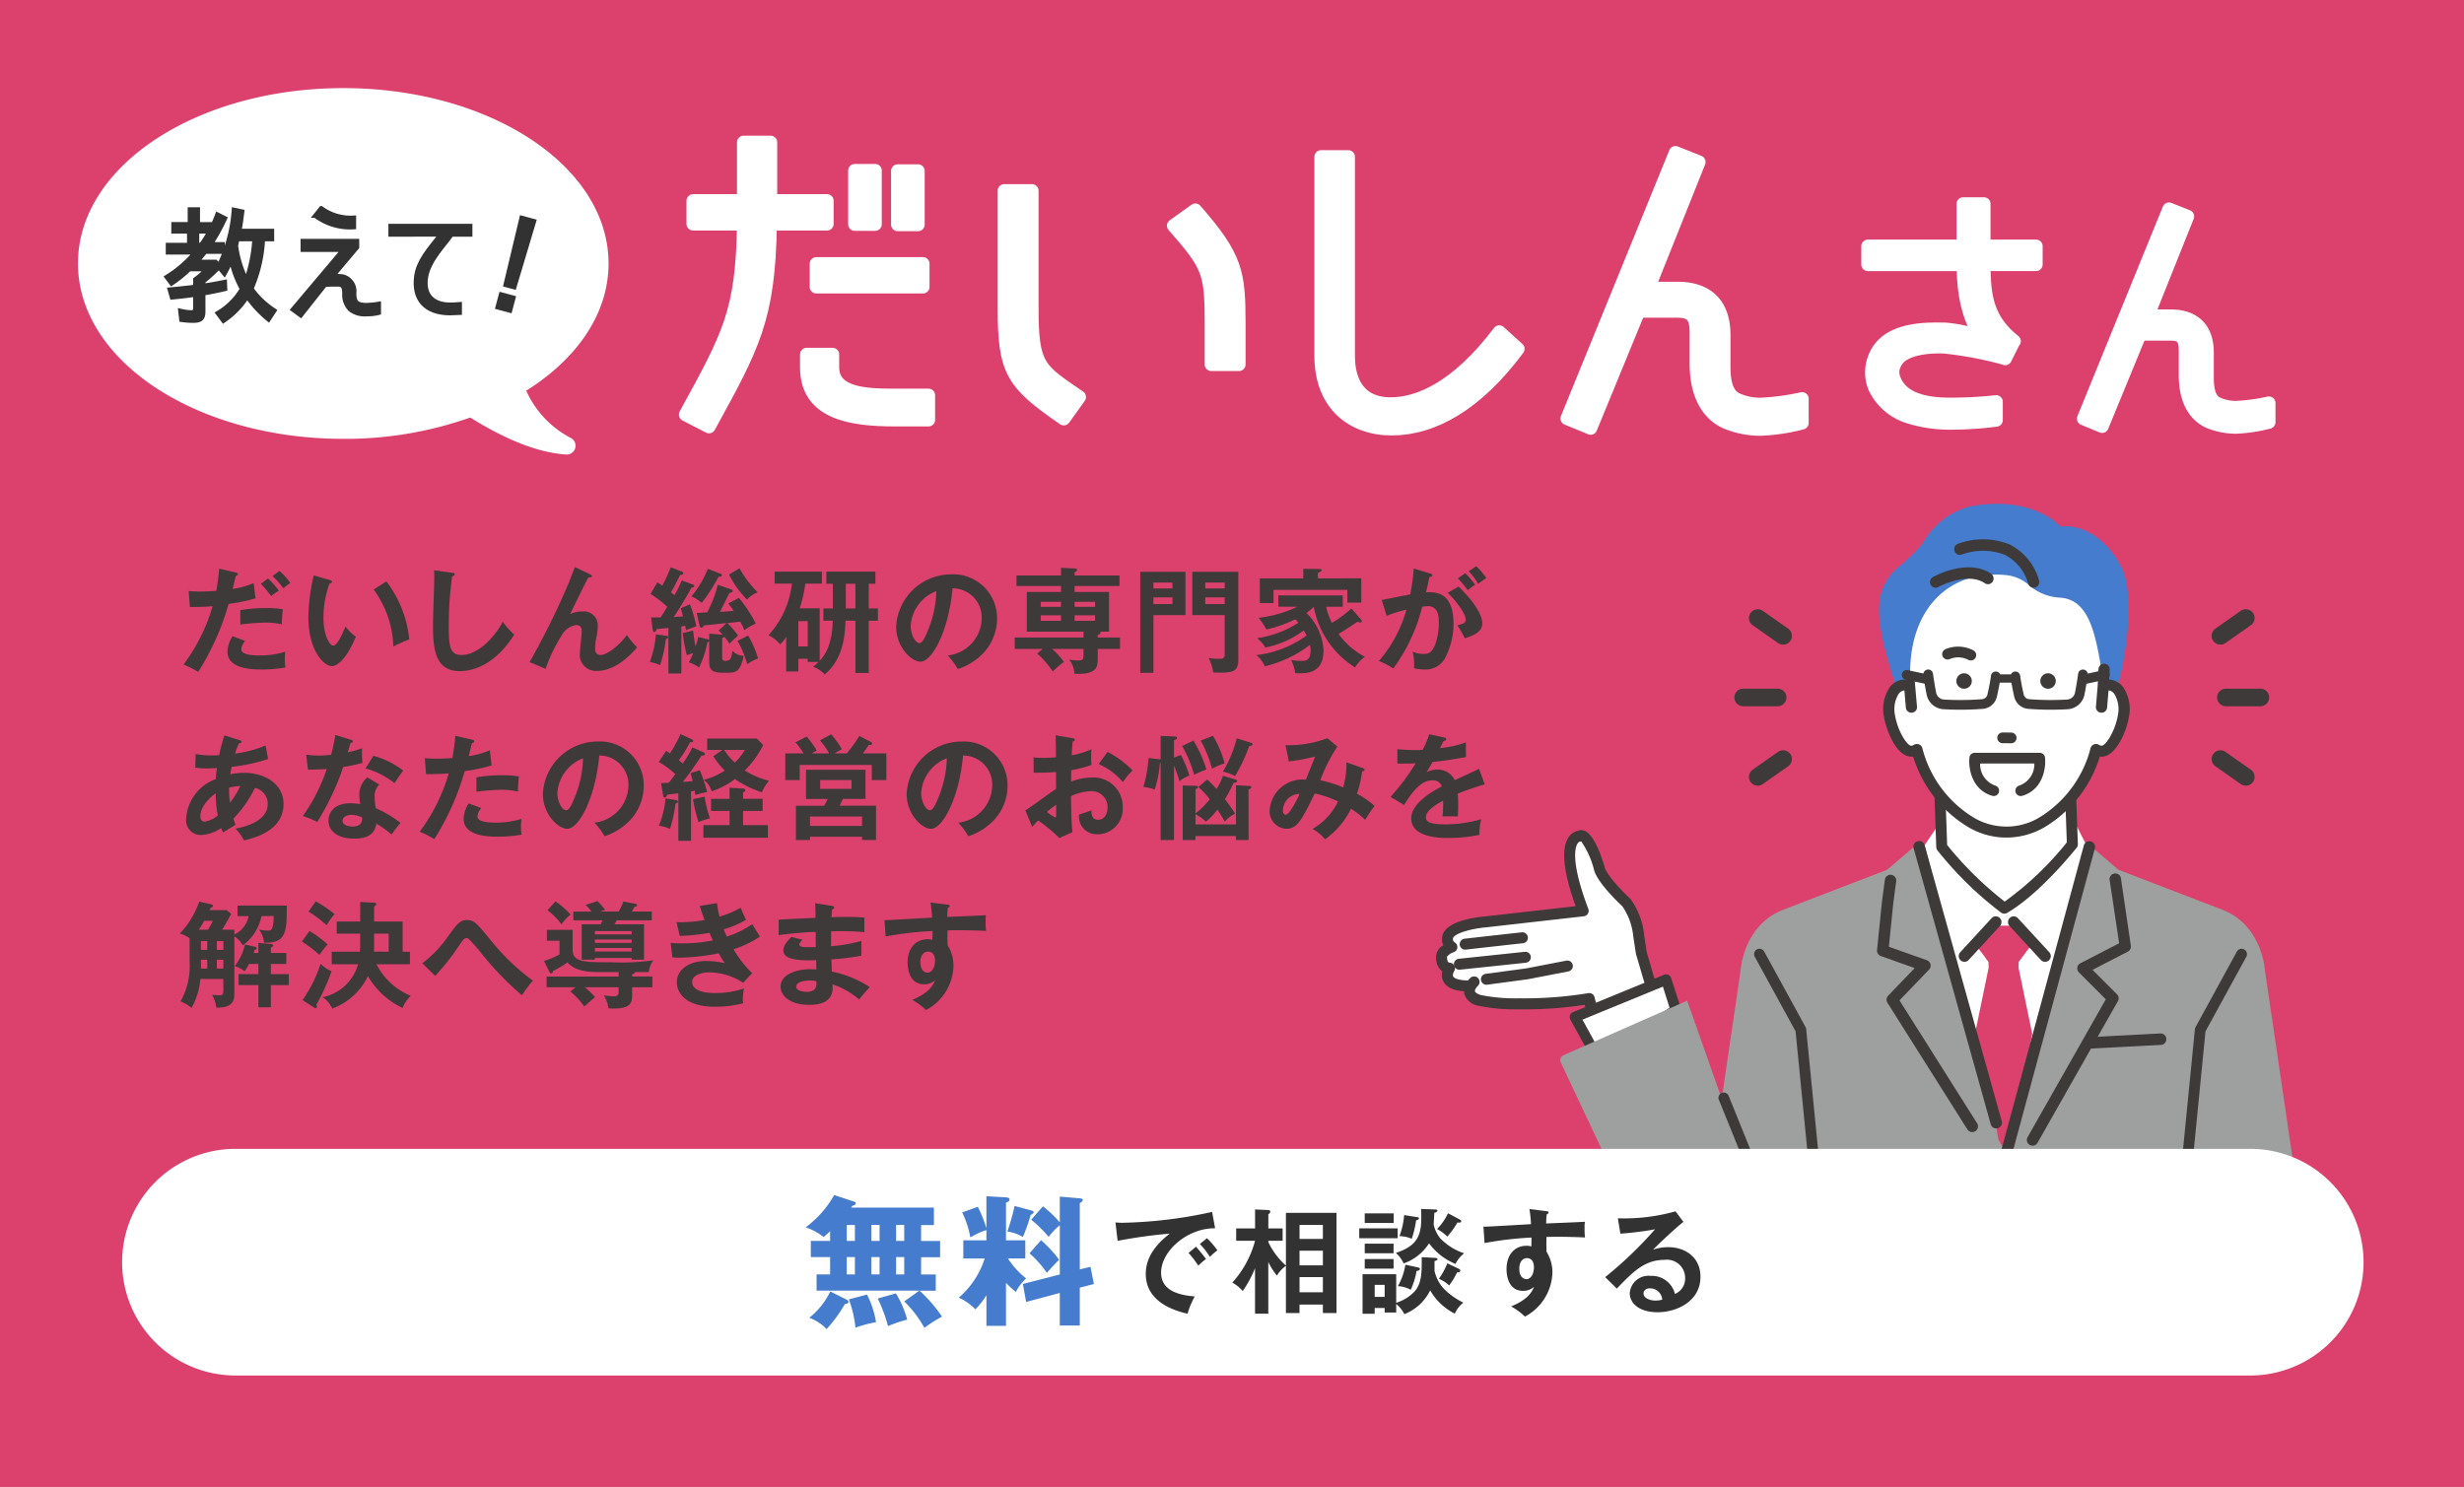 <?xml version="1.0" encoding="UTF-8"?>
<svg xmlns="http://www.w3.org/2000/svg" xmlns:xlink="http://www.w3.org/1999/xlink" width="280" height="169" viewBox="0 0 280 169">
  <rect x="0" y="0" width="280" height="169" fill="#808080" stroke="none"/>
  <defs>
    <clipPath id="clip-path">
      <rect id="長方形_528" data-name="長方形 528" width="280" height="169" fill="none"></rect>
    </clipPath>
  </defs>
  <g id="グループ_2002" data-name="グループ 2002" clip-path="url(#clip-path)">
    <g id="グループ_2001" data-name="グループ 2001">
      <g id="グループ_2000" data-name="グループ 2000" clip-path="url(#clip-path)">
        <g id="グループ_1999" data-name="グループ 1999" opacity="0.997" style="isolation: isolate">
          <g id="グループ_1998" data-name="グループ 1998">
            <g id="グループ_1997" data-name="グループ 1997" clip-path="url(#clip-path)">
              <rect id="長方形_525" data-name="長方形 525" width="280" height="169" fill="#dc416e"></rect>
            </g>
          </g>
        </g>
        <path id="パス_1746" data-name="パス 1746" d="M58.553,43.991c5.9-3.464,9.6-8.473,9.6-14.045,0-10.456-13.051-18.932-29.149-18.932S9.86,19.49,9.86,29.946,22.911,48.878,39.009,48.878a41.637,41.637,0,0,0,14.55-2.53c3.405,2.182,7.31,4.08,10.843,4.315a12.217,12.217,0,0,1-5.849-6.672" fill="#fff"></path>
        <path id="パス_1747" data-name="パス 1747" d="M58.553,43.991c5.9-3.464,9.6-8.473,9.6-14.045,0-10.456-13.051-18.932-29.149-18.932S9.86,19.49,9.86,29.946,22.911,48.878,39.009,48.878a41.637,41.637,0,0,0,14.55-2.53c3.405,2.182,7.31,4.08,10.843,4.315A12.217,12.217,0,0,1,58.553,43.991Z" fill="none" stroke="#fff" stroke-linecap="round" stroke-linejoin="round" stroke-width="2"></path>
        <path id="パス_1748" data-name="パス 1748" d="M28.569,32.8h-.014A9.686,9.686,0,0,0,31.174,35.3l-.658,1.008A12.949,12.949,0,0,1,28.093,33.7a9.575,9.575,0,0,1-2.7,2.76l-.645-.868a7.56,7.56,0,0,0,2.759-2.76,11.167,11.167,0,0,1-1.232-3.319,13.938,13.938,0,0,1-.771,1.6l-.63-.757c-.028.029-.056.042-.056.057a18.453,18.453,0,0,1-1.737,1.582h.014v.49c.826-.126,1.639-.265,2.451-.433l.028.784c-.826.2-1.653.364-2.493.5h.014v2.088c0,.854-.392,1.022-1.191,1.022a9.785,9.785,0,0,1-1.288-.1L20.5,35.339a5.728,5.728,0,0,0,1.26.168.391.391,0,0,0,.435-.449V33.475c-.659.113-1.289.182-1.947.252l-.7.071-.252-.883c.967-.084,1.961-.2,2.913-.308H22.2v-.854a7.99,7.99,0,0,0,1.3-1.163h-1.99a14.173,14.173,0,0,1-2.017,1.625l-.546-.729a13.471,13.471,0,0,0,3.25-2.8h-3.11v-.839H21.5V26.3H19.716v-.813h1.863V23.81h.9v1.681h1.442v.658a13.972,13.972,0,0,0,.785-1.764l.855.433a21.933,21.933,0,0,1-1.625,2.943h1.358V28.6H23.316c-.294.393-.658.813-.98,1.164h2.157l.392.448a17.216,17.216,0,0,0,1.695-6.36l.939.2-.057.433c-.069.575-.153,1.191-.279,1.765h3.725v.925H29.872a15.9,15.9,0,0,1-1.3,5.631M23.82,26.3H22.392v1.541h.462A12.019,12.019,0,0,0,23.82,26.3m3.054,1.316a2.238,2.238,0,0,1-.07.294A12.724,12.724,0,0,0,28,31.837a17.578,17.578,0,0,0,.924-4.665H26.986a2.331,2.331,0,0,0-.112.448" fill="#323232"></path>
        <path id="パス_1749" data-name="パス 1749" d="M28.569,32.8h-.014A9.686,9.686,0,0,0,31.174,35.3l-.658,1.008A12.949,12.949,0,0,1,28.093,33.7a9.575,9.575,0,0,1-2.7,2.76l-.645-.868a7.56,7.56,0,0,0,2.759-2.76,11.167,11.167,0,0,1-1.232-3.319,13.938,13.938,0,0,1-.771,1.6l-.63-.757c-.028.029-.056.042-.056.057a18.453,18.453,0,0,1-1.737,1.582h.014v.49c.826-.126,1.639-.265,2.451-.433l.028.784c-.826.2-1.653.364-2.493.5h.014v2.088c0,.854-.392,1.022-1.191,1.022a9.785,9.785,0,0,1-1.288-.1L20.5,35.339a5.728,5.728,0,0,0,1.26.168.391.391,0,0,0,.435-.449V33.475c-.659.113-1.289.182-1.947.252l-.7.071-.252-.883c.967-.084,1.961-.2,2.913-.308H22.2v-.854a7.99,7.99,0,0,0,1.3-1.163h-1.99a14.173,14.173,0,0,1-2.017,1.625l-.546-.729a13.471,13.471,0,0,0,3.25-2.8h-3.11v-.839H21.5V26.3H19.716v-.813h1.863V23.81h.9v1.681h1.442v.658a13.972,13.972,0,0,0,.785-1.764l.855.433a21.933,21.933,0,0,1-1.625,2.943h1.358V28.6H23.316c-.294.393-.658.813-.98,1.164h2.157l.392.448a17.216,17.216,0,0,0,1.695-6.36l.939.2-.057.433c-.069.575-.153,1.191-.279,1.765h3.725v.925H29.872A15.9,15.9,0,0,1,28.569,32.8ZM23.82,26.3H22.392v1.541h.462A12.019,12.019,0,0,0,23.82,26.3Zm3.054,1.316a2.238,2.238,0,0,1-.07.294A12.724,12.724,0,0,0,28,31.837a17.578,17.578,0,0,0,.924-4.665H26.986A2.331,2.331,0,0,0,26.874,27.62Z" fill="none" stroke="#323232" stroke-miterlimit="10" stroke-width="0.5"></path>
        <path id="パス_1750" data-name="パス 1750" d="M38.956,31.431a1.722,1.722,0,0,1,1.288,1.9c0,.659.154,1.051.463,1.192a2.445,2.445,0,0,0,.952.153,9.112,9.112,0,0,0,1.387-.14v1.009a4.889,4.889,0,0,1-1.331.154,2.659,2.659,0,0,1-1.933-.546,2.4,2.4,0,0,1-.644-1.822c0-.784-.253-.924-.491-.994a15.176,15.176,0,0,0-1.723.028l-2.745,3.474-.9-.658,5.73-6.794h-4.6V27.4h6.164v.7L37.793,31.4a6.034,6.034,0,0,1,1.163.028m-3.124-6.92.672-.841a5.615,5.615,0,0,0,3.712,1.079v1.065a6.547,6.547,0,0,1-4.384-1.3" fill="#323232"></path>
        <path id="パス_1751" data-name="パス 1751" d="M38.956,31.431a1.722,1.722,0,0,1,1.288,1.9c0,.659.154,1.051.463,1.192a2.445,2.445,0,0,0,.952.153,9.112,9.112,0,0,0,1.387-.14v1.009a4.889,4.889,0,0,1-1.331.154,2.659,2.659,0,0,1-1.933-.546,2.4,2.4,0,0,1-.644-1.822c0-.784-.253-.924-.491-.994a15.176,15.176,0,0,0-1.723.028l-2.745,3.474-.9-.658,5.73-6.794h-4.6V27.4h6.164v.7L37.793,31.4A6.034,6.034,0,0,1,38.956,31.431Zm-3.124-6.92.672-.841a5.615,5.615,0,0,0,3.712,1.079v1.065A6.547,6.547,0,0,1,35.832,24.511Z" fill="none" stroke="#323232" stroke-miterlimit="10" stroke-width="0.5"></path>
        <path id="パス_1752" data-name="パス 1752" d="M48.391,31.557c-.294,2.017.826,3.081,2.788,3.081.153,0,.574-.014,1.064-.056v.967c-.5.028-.869.042-1.093.042-2.787,0-4.2-1.569-3.838-4.2.239-1.682,1.331-2.914,2.788-4.749l-5.715.014v-.966h9.048v.966H51.305c-.7,1.065-2.62,2.914-2.914,4.9" fill="#323232"></path>
        <path id="パス_1753" data-name="パス 1753" d="M48.391,31.557c-.294,2.017.826,3.081,2.788,3.081.153,0,.574-.014,1.064-.056v.967c-.5.028-.869.042-1.093.042-2.787,0-4.2-1.569-3.838-4.2.239-1.682,1.331-2.914,2.788-4.749l-5.715.014v-.966h9.048v.966H51.305C50.6,27.719,48.685,29.568,48.391,31.557Z" fill="none" stroke="#323232" stroke-miterlimit="10" stroke-width="0.5"></path>
        <path id="パス_1754" data-name="パス 1754" d="M56.939,33.464l1.406.378L57.954,35.3l-1.406-.378Zm2.337-8.7,1.406.378-2.243,7.5-.98-.263Z" fill="#323232"></path>
        <path id="パス_1755" data-name="パス 1755" d="M56.939,33.464l1.406.378L57.954,35.3l-1.406-.378Zm2.337-8.7,1.406.378-2.243,7.5-.98-.263Z" fill="none" stroke="#323232" stroke-miterlimit="10" stroke-width="0.5"></path>
        <path id="パス_1756" data-name="パス 1756" d="M80.569,48.5l-2.675-1.377c5-9.126,6.451-11.682,6.609-21.675H78.759V22.817H84.5V16.169h3.068v6.648h6.412v2.635H87.532C87.374,36.27,85.565,39.378,80.569,48.5m11.093-6.766V40.282h2.95v1.456c0,2.99,3.58,3.186,7,3.186h3.9v2.793h-3.816c-5.271,0-10.031-.865-10.031-5.979m13.217-9.127H92.763V29.975h12.116Zm-5.428-7.12H97.13v-6.1h2.321Zm4.877.04h-2.321v-6.1h2.321Z" fill="#fff"></path>
        <path id="パス_1757" data-name="パス 1757" d="M80.569,48.5l-2.675-1.377c5-9.126,6.451-11.682,6.609-21.675H78.759V22.817H84.5V16.169h3.068v6.648h6.412v2.635H87.532C87.374,36.27,85.565,39.378,80.569,48.5Zm11.093-6.766V40.282h2.95v1.456c0,2.99,3.58,3.186,7,3.186h3.9v2.793h-3.816C96.422,47.717,91.662,46.852,91.662,41.738Zm13.217-9.127H92.763V29.975h12.116Zm-5.428-7.12H97.13v-6.1h2.321Zm4.877.04h-2.321v-6.1h2.321Z" fill="none" stroke="#fff" stroke-linecap="round" stroke-linejoin="round" stroke-width="1.5"></path>
        <path id="パス_1758" data-name="パス 1758" d="M114.121,35.011V21.676h3.147V35.011c0,6.688.787,6.963,5.389,10.111l-1.77,2.477c-5.9-4.052-6.766-5.428-6.766-12.588m19.236-9.361,2.479-1.771c4.681,5.35,4.956,7.081,4.956,12.982v4.562h-3.147V36.861c0-5.9-.236-6.609-4.288-11.211" fill="#fff"></path>
        <path id="パス_1759" data-name="パス 1759" d="M114.121,35.011V21.676h3.147V35.011c0,6.688.787,6.963,5.389,10.111l-1.77,2.477C114.986,43.547,114.121,42.171,114.121,35.011Zm19.236-9.361,2.479-1.771c4.681,5.35,4.956,7.081,4.956,12.982v4.562h-3.147V36.861C137.645,30.96,137.409,30.252,133.357,25.65Z" fill="none" stroke="#fff" stroke-linecap="round" stroke-linejoin="round" stroke-width="1.5"></path>
        <path id="パス_1760" data-name="パス 1760" d="M158.137,48.74c-4.406,0-8.024-2.715-8.024-8.3V17.821h3.107V40.439c0,3.226,1.456,5.468,4.8,5.468,3.108,0,7.474-1.73,12.352-8.182l2.124,1.928c-4.642,6.254-9.6,9.087-14.358,9.087" fill="#fff"></path>
        <path id="パス_1761" data-name="パス 1761" d="M158.137,48.74c-4.406,0-8.024-2.715-8.024-8.3V17.821h3.107V40.439c0,3.226,1.456,5.468,4.8,5.468,3.108,0,7.474-1.73,12.352-8.182l2.124,1.928C167.853,45.907,162.9,48.74,158.137,48.74Z" fill="none" stroke="#fff" stroke-linecap="round" stroke-linejoin="round" stroke-width="1.5"></path>
        <path id="パス_1762" data-name="パス 1762" d="M200.068,48.779a10.2,10.2,0,0,1-3.855-.747c-2.2-.944-3.462-3.266-3.462-6.728V37.8c0-1.769-.472-2.438-2.124-2.438h-4.406l-5.467,13.3-2.676-1.1,12.313-30.211,2.675,1.063-5.744,14.357h3.3c3.383,0,5.271,1.81,5.271,5.272V41.7c0,2.675.826,3.423,1.574,3.737a6.412,6.412,0,0,0,2.714.512,27.174,27.174,0,0,0,4.6-.63v2.754a22.485,22.485,0,0,1-4.72.708" fill="#fff"></path>
        <path id="パス_1763" data-name="パス 1763" d="M200.068,48.779a10.2,10.2,0,0,1-3.855-.747c-2.2-.944-3.462-3.266-3.462-6.728V37.8c0-1.769-.472-2.438-2.124-2.438h-4.406l-5.467,13.3-2.676-1.1,12.313-30.211,2.675,1.063-5.744,14.357h3.3c3.383,0,5.271,1.81,5.271,5.272V41.7c0,2.675.826,3.423,1.574,3.737a6.412,6.412,0,0,0,2.714.512,27.174,27.174,0,0,0,4.6-.63v2.754A22.485,22.485,0,0,1,200.068,48.779Z" fill="none" stroke="#fff" stroke-linecap="round" stroke-linejoin="round" stroke-width="1.5"></path>
        <path id="パス_1764" data-name="パス 1764" d="M228.887,38.775h-.031l-.993,1.985-.062-.03a41.971,41.971,0,0,0-6.887-1.3c-1.8-.061-4.746.156-5.552,1.831a2.118,2.118,0,0,0-.124,1.83c.713,1.892,2.76,2.823,6.173,2.854a48.642,48.642,0,0,0,5.429-.279v2.079a39.506,39.506,0,0,1-4.933.341,15.682,15.682,0,0,1-5.149-.745,6.365,6.365,0,0,1-3.723-3.289,4.523,4.523,0,0,1,.186-3.846c1.489-2.947,5.77-2.823,7.817-2.791a15.624,15.624,0,0,1,4.1.9c-1.831-2.761-2.017-5.925-2.048-8.252H212.26V27.98h10.826V23.171h2.358V27.98h5.924v2.078h-5.924c.03,3.444.279,6.2,3.443,8.717" fill="#fff"></path>
        <path id="パス_1765" data-name="パス 1765" d="M228.887,38.775h-.031l-.993,1.985-.062-.03a41.971,41.971,0,0,0-6.887-1.3c-1.8-.061-4.746.156-5.552,1.831a2.118,2.118,0,0,0-.124,1.83c.713,1.892,2.76,2.823,6.173,2.854a48.642,48.642,0,0,0,5.429-.279v2.079a39.506,39.506,0,0,1-4.933.341,15.682,15.682,0,0,1-5.149-.745,6.365,6.365,0,0,1-3.723-3.289,4.523,4.523,0,0,1,.186-3.846c1.489-2.947,5.77-2.823,7.817-2.791a15.624,15.624,0,0,1,4.1.9c-1.831-2.761-2.017-5.925-2.048-8.252H212.26V27.98h10.826V23.171h2.358V27.98h5.924v2.078h-5.924C225.474,33.5,225.723,36.262,228.887,38.775Z" fill="none" stroke="#fff" stroke-linecap="round" stroke-linejoin="round" stroke-width="1.5"></path>
        <path id="パス_1766" data-name="パス 1766" d="M254.106,48.546a8.048,8.048,0,0,1-3.04-.589c-1.737-.744-2.73-2.575-2.73-5.305v-2.76c0-1.4-.372-1.924-1.675-1.924h-3.474l-4.312,10.485-2.11-.868,9.71-23.824,2.11.837-4.53,11.323h2.606c2.668,0,4.157,1.427,4.157,4.156v2.886c0,2.109.651,2.7,1.241,2.946a5.053,5.053,0,0,0,2.14.4,21.47,21.47,0,0,0,3.63-.5v2.171a17.689,17.689,0,0,1-3.723.558" fill="#fff"></path>
        <path id="パス_1767" data-name="パス 1767" d="M254.106,48.546a8.048,8.048,0,0,1-3.04-.589c-1.737-.744-2.73-2.575-2.73-5.305v-2.76c0-1.4-.372-1.924-1.675-1.924h-3.474l-4.312,10.485-2.11-.868,9.71-23.824,2.11.837-4.53,11.323h2.606c2.668,0,4.157,1.427,4.157,4.156v2.886c0,2.109.651,2.7,1.241,2.946a5.053,5.053,0,0,0,2.14.4,21.47,21.47,0,0,0,3.63-.5v2.171A17.689,17.689,0,0,1,254.106,48.546Z" fill="none" stroke="#fff" stroke-linecap="round" stroke-linejoin="round" stroke-width="1.5"></path>
        <path id="パス_1768" data-name="パス 1768" d="M26.8,65.071c.155.039.234.091.234.182,0,.169-.183.182-.234.2-.065.233-.312,1.273-.365,1.481a9.144,9.144,0,0,0,2.393-.663L29.034,68a18.8,18.8,0,0,1-3.055.637,29.4,29.4,0,0,1-3.459,7.735,11.3,11.3,0,0,0-1.664-.844,20.424,20.424,0,0,0,3.3-6.631c-.793.078-1.353.078-2.575.1l-.143-1.82c.325.026.728.052,1.275.052.246,0,.975,0,1.859-.078a24.274,24.274,0,0,0,.337-2.522Zm1.066,7.774a1.54,1.54,0,0,0-.442.962c0,.689,1.586.689,2.184.689a9.457,9.457,0,0,0,2.821-.428,5.118,5.118,0,0,0-.065.884,4.9,4.9,0,0,0,.078.91,16.525,16.525,0,0,1-2.717.233c-1.222,0-3.875-.1-3.875-2.041a3.468,3.468,0,0,1,.573-1.741Zm-.559-3.5a17.171,17.171,0,0,1,2.912-.233,9.747,9.747,0,0,1,1.924.142,14.226,14.226,0,0,0-.117,1.716,7.732,7.732,0,0,0-1.911-.208,25.8,25.8,0,0,0-2.808.222Zm3.146-3.6a9.982,9.982,0,0,1,1.248,1.4,3.635,3.635,0,0,0-.871.611c-.377-.48-.793-1-1.183-1.4Zm1.313-.858a8.391,8.391,0,0,1,1.222,1.365c-.4.3-.455.325-.793.612a9.245,9.245,0,0,0-1.222-1.392Z" fill="#3e3a39"></path>
        <path id="パス_1769" data-name="パス 1769" d="M37.445,65.916c.208.065.273.091.273.208,0,.156-.182.182-.273.194a11.471,11.471,0,0,0-.689,3.914c0,1.833.65,3.146,1.118,3.146s1.079-1.443,1.391-2.171a5.132,5.132,0,0,0,1.17,1.157c-.962,2.367-2.028,3.341-2.73,3.341-.859,0-2.665-1.69-2.665-5.6a22.568,22.568,0,0,1,.611-4.706Zm6.461.169a12.863,12.863,0,0,1,2.6,6.591,15.256,15.256,0,0,0-1.807.806A11.581,11.581,0,0,0,42.463,67Z" fill="#3e3a39"></path>
        <path id="パス_1770" data-name="パス 1770" d="M51.368,65.1c.208.026.3.039.3.182s-.182.195-.286.221A39.79,39.79,0,0,0,51,71.337c0,2.237.208,3.108,1.417,3.108,2.21,0,4.173-2.64,4.706-3.784a8.783,8.783,0,0,0,1.313,1.457c-2.119,3.406-4.654,4.16-6.188,4.16-2.951,0-3.042-2.809-3.042-5.409,0-.819.143-4.433.143-5.174,0-.533-.013-.624-.026-.884Z" fill="#3e3a39"></path>
        <path id="パス_1771" data-name="パス 1771" d="M67.059,65.279c.091.039.195.092.195.208,0,.156-.169.144-.39.131-.442.818-1.7,3.367-2.067,4.185a2.737,2.737,0,0,1,1.365-.3,1.573,1.573,0,0,1,1.768,1.664,6.018,6.018,0,0,1-.117,1.079,6.1,6.1,0,0,0-.182,1.4c0,.312,0,.793.637.793.715,0,2.171-1.131,2.964-2.263a10.411,10.411,0,0,0,1.17,1.4c-.52.6-2.327,2.678-4.563,2.678a1.829,1.829,0,0,1-1.95-1.964c0-.4.221-2.2.221-2.56s-.13-.69-.624-.69a2.21,2.21,0,0,0-1.652,1.17A18.163,18.163,0,0,0,62,76.018l-1.819-.767a87.163,87.163,0,0,0,4.459-9.035c.117-.274.585-1.522.689-1.769Z" fill="#3e3a39"></path>
        <path id="パス_1772" data-name="パス 1772" d="M75.679,72.259c.143.027.26.054.26.169s-.143.158-.273.208a15.154,15.154,0,0,1-.65,2.953,6.269,6.269,0,0,0-1.17-.351,11.658,11.658,0,0,0,.688-3.148Zm2.977-5.849c.1.04.247.092.247.194,0,.13-.182.183-.338.2-.754,1.417-1.573,2.666-2,3.33.195-.013.949-.066,1.053-.08-.13-.479-.169-.611-.26-.921l1.04-.443a12.706,12.706,0,0,1,.728,2.5c-.364.117-.819.285-1.183.443-.039-.26-.052-.352-.078-.507-.078.025-.351.064-.442.078v5.342h-1.47V71.364c-.519.063-1.026.1-1.313.129-.077.169-.143.338-.3.338-.13,0-.156-.182-.182-.351l-.169-1.312c.4.012.585.012,1.079,0,.208-.3.259-.377.754-1.209a13.207,13.207,0,0,0-1.9-1.456l.779-1.315c.17.106.208.131.56.377a18.388,18.388,0,0,0,.962-2.092l1.2.467c.091.039.234.093.234.222s-.195.181-.377.181a21.912,21.912,0,0,1-1.04,1.978c.234.182.286.232.4.324a11.223,11.223,0,0,0,.832-1.678Zm3.406,8.333c0,.274.091.364.4.364.6,0,.65-.377.767-1.143a1.858,1.858,0,0,0,1.287.584c-.416,1.768-.78,1.912-1.924,1.912-1.274,0-2,0-2-1.2V72.9a.285.285,0,0,1-.208.092,10.95,10.95,0,0,1-.949,2.873,3.841,3.841,0,0,0-1.17-.585,5.522,5.522,0,0,0,.507-1.054c-.494.17-.546.183-.728.246a17.74,17.74,0,0,1-.455-2.52l1.183-.287a13.835,13.835,0,0,0,.273,1.806,7.147,7.147,0,0,0,.286-1.078l1,.246a.53.53,0,0,1,.26.119v-.742l1.417.118a.353.353,0,0,1,.117.026c-.195-.247-.325-.364-.455-.508l.91-.846c-.4.053-2.223.247-2.587.274-.052.1-.143.261-.3.261s-.182-.169-.195-.248l-.338-1.43c.195-.014,1.027-.052,1.2-.052a14.547,14.547,0,0,0,1.209-3.145l1.469.505c.091.027.234.08.234.2,0,.143-.2.181-.39.22-.169.339-.9,1.846-1.066,2.147.533-.026.637-.039,1.56-.106a9.338,9.338,0,0,0-.611-.844l1.2-.636a15.141,15.141,0,0,1,1.911,2.911,7.359,7.359,0,0,0-1.287.768,7.529,7.529,0,0,0-.468-.976c-.169.026-1.235.144-1.469.155a10.415,10.415,0,0,1,1.222,1.431,11.154,11.154,0,0,0-.975.924,7.715,7.715,0,0,0-.585-.793c-.052.063-.091.09-.247.129Zm-.234-9.555c.065.026.208.078.208.194,0,.143-.195.169-.39.182a19.592,19.592,0,0,1-1.9,2.952,5.814,5.814,0,0,0-1.17-.742,11.558,11.558,0,0,0,1.859-3.119Zm2.21-.6a11.844,11.844,0,0,0,2.067,2.731,3.325,3.325,0,0,0-1.222.832,11.78,11.78,0,0,1-2.041-2.848Zm.975,7.644a11.671,11.671,0,0,1,1.131,2.6,6.818,6.818,0,0,0-1.235.649,11.373,11.373,0,0,0-1.1-2.64Z" fill="#3e3a39"></path>
        <path id="パス_1773" data-name="パス 1773" d="M93.15,69.14v5.954c.429-.468,1.4-1.521,1.482-4.55H93.566V69.153h1.079V66.345H93.9V64.967h5.577v1.378h-.754v2.808h1.04v1.391h-1.04v5.942H97.206V70.544H96.075c-.052,1.456-.156,4.265-2.353,6.11a3.428,3.428,0,0,0-1.326-.871,6.279,6.279,0,0,0,.611-.546H91.785v-.364H90.719v1.444H89.341v-3.94a3.857,3.857,0,0,1-.689.859,4.267,4.267,0,0,0-1.326-1.041,10.327,10.327,0,0,0,2.665-5.863H88.028V64.967H93.4v1.365H91.512a15.477,15.477,0,0,1-.637,2.808Zm-2.431,4.329h1.066V70.6H90.719Zm6.487-7.124H96.114v2.809h1.092Z" fill="#3e3a39"></path>
        <path id="パス_1774" data-name="パス 1774" d="M107.7,74.5a4.333,4.333,0,0,0,3.861-4.238,3.31,3.31,0,0,0-3.315-3.393c-.442,4.849-2.314,8.333-3.653,8.333-1,0-2.756-1.638-2.756-3.965a6.25,6.25,0,0,1,6.214-5.955,4.976,4.976,0,0,1,5.252,4.98,5.733,5.733,0,0,1-1.534,3.939,7.088,7.088,0,0,1-2.925,1.846A8.322,8.322,0,0,0,107.7,74.5m-4.212-3.38c0,1.1.585,1.976.988,1.976.377,0,.741-.884.949-1.4a12.32,12.32,0,0,0,.975-4.511,4.52,4.52,0,0,0-2.912,3.939" fill="#3e3a39"></path>
        <path id="パス_1775" data-name="パス 1775" d="M120.567,66.605H115.51v-1.2h5.057v-.871l1.547.078c.117,0,.274.026.274.182,0,.091-.053.13-.274.26v.351h5.1v1.2h-5.1v.676h3.913v4.511h-1.013a.147.147,0,0,1,.051.117c0,.13-.1.182-.324.26v.286h2.534v1.3h-2.534v1.04c0,.937,0,1.911-2.653,1.781a2.574,2.574,0,0,0-.6-1.6,6.824,6.824,0,0,0,1.027.091c.5,0,.611-.118.611-.546v-.768h-3.562a9.464,9.464,0,0,1,1.339,1.482,10.345,10.345,0,0,0-1.274,1.08,10.638,10.638,0,0,0-1.768-2.041l.637-.521h-3.185v-1.3h7.813v-.663H116.68V67.281h3.887Zm0,1.794h-2.3v.572h2.3Zm0,1.534h-2.3v.624h2.3Zm1.547-.962h2.327V68.4h-2.327Zm0,1.586h2.327v-.624h-2.327Z" fill="#3e3a39"></path>
        <path id="パス_1776" data-name="パス 1776" d="M134.711,64.993v4.914h-3.64v6.566h-1.495V64.993Zm-1.482,1.222h-2.158v.663h2.158Zm-2.158,2.444h2.158v-.768h-2.158Zm9.646-3.666v10c0,1.3-.624,1.456-2.041,1.456-.468,0-.6-.012-.806-.026a6.248,6.248,0,0,0-.52-1.65,4.993,4.993,0,0,0,1.118.1c.377,0,.7,0,.7-.429V69.907h-3.679V64.993Zm-1.547,1.222h-2.21v.663h2.21Zm-2.21,2.444h2.21v-.768h-2.21Z" fill="#3e3a39"></path>
        <path id="パス_1777" data-name="パス 1777" d="M154.654,70.4a.311.311,0,0,1,.091.233c0,.078-.065.118-.156.118a.907.907,0,0,1-.325-.091c-.6.4-1.613,1.079-2.158,1.39a8.782,8.782,0,0,0,3,2.6,3.818,3.818,0,0,0-1.118,1.209,10.315,10.315,0,0,1-4.694-6.891,7,7,0,0,1-.832.7A6.392,6.392,0,0,1,150.4,73.9c0,2.7-1.962,2.665-3.224,2.612a4.448,4.448,0,0,0-.454-1.494,7.916,7.916,0,0,0,1.182.1c.495,0,1.028-.052,1.028-1.209a2.762,2.762,0,0,0-.078-.612,13.688,13.688,0,0,1-5.122,2.432,3.425,3.425,0,0,0-.962-1.274,12.048,12.048,0,0,0,5.707-2.223c-.169-.325-.261-.481-.326-.585a10.711,10.711,0,0,1-4.368,1.949,3.39,3.39,0,0,0-.948-1.065,11.4,11.4,0,0,0,4.706-1.755,4.946,4.946,0,0,0-.351-.391,14.85,14.85,0,0,1-3.277,1.158,10.134,10.134,0,0,0-.884-1.327,13.866,13.866,0,0,0,4.408-1.26h-2.171V67.671h7.319v1.288H150.7a7.312,7.312,0,0,0,.65,1.833,13.312,13.312,0,0,0,2.223-1.638Zm.039-4.668v2.757h-1.586V67.047h-8.386v1.5h-1.56V65.734H148.1V64.655l1.768.014c.13,0,.312,0,.312.156,0,.1-.13.169-.416.272v.637Z" fill="#3e3a39"></path>
        <path id="パス_1778" data-name="パス 1778" d="M162.518,65.188c.143.039.247.078.247.183,0,.09-.065.194-.338.22-.117.559-.247,1.209-.377,1.73,1.495-.092,3.12.285,3.12,3.574a8.224,8.224,0,0,1-.806,3.589,2.531,2.531,0,0,1-2.5,1.611,5.319,5.319,0,0,1-1.183-.142,6.194,6.194,0,0,0-.156-1.9,2.723,2.723,0,0,0,1.183.274c.559,0,.949-.039,1.365-1.028a7.243,7.243,0,0,0,.429-2.535c0-.546,0-1.872-1.248-1.872a5.442,5.442,0,0,0-.637.066,19.972,19.972,0,0,1-3.289,7.02,7.859,7.859,0,0,0-1.638-.846,15.152,15.152,0,0,0,3.133-5.837,14.223,14.223,0,0,0-2.249.7l-.559-1.808c.52-.077,2.769-.559,3.237-.624a22.985,22.985,0,0,0,.4-2.95Zm3.224,1.482c.91.859,2.7,2.808,2.7,4.187,0,1.026-1.118,1.4-1.989,1.689a11.313,11.313,0,0,0-.845-1.468c.715-.2.949-.26.949-.663,0-.676-1.079-2.093-2.041-3.042Zm.767-1.521a9.559,9.559,0,0,1,1.118,1.313,7.5,7.5,0,0,0-.832.624,10.966,10.966,0,0,0-1.131-1.352Zm1.248-.793a8.566,8.566,0,0,1,1.144,1.339c-.364.247-.429.3-.936.663a6.047,6.047,0,0,0-1.079-1.43Z" fill="#3e3a39"></path>
        <path id="パス_1779" data-name="パス 1779" d="M22.235,85.7a8.632,8.632,0,0,0,1.807.155c.078,0,.455,0,.858-.026a22.143,22.143,0,0,1,.6-2.249l1.729.546c.1.025.221.078.221.17,0,.142-.169.169-.3.194a10.333,10.333,0,0,0-.442,1.157,12.77,12.77,0,0,0,3.471-.924l.286,1.548a20.485,20.485,0,0,1-4.147.885c-.026.13-.13.728-.143.844a7.7,7.7,0,0,1,1.534-.169c2.223,0,4.511,1.144,4.511,3.562,0,2.287-1.937,3.575-4.5,4.12a5.387,5.387,0,0,0-.962-1.337c1.638-.3,3.666-1.054,3.666-2.808a1.858,1.858,0,0,0-1.456-1.82,13.615,13.615,0,0,1-2.444,3.5c.1.325.169.493.247.688-.39.248-1.04.638-1.43.872a3.546,3.546,0,0,1-.208-.495,4.42,4.42,0,0,1-2.275.793,1.671,1.671,0,0,1-1.7-1.9,5.1,5.1,0,0,1,3.367-4.459,9.837,9.837,0,0,1,.13-1.248c-.221.012-.923.039-1.092.039a9.154,9.154,0,0,1-1.378-.092ZM24.5,90.169c-.39.272-1.729,1.352-1.729,2.613,0,.26.078.6.481.6a2.963,2.963,0,0,0,1.495-.7,15.458,15.458,0,0,1-.247-2.507m1.638,1.065a10.707,10.707,0,0,0,1.17-1.9,6.529,6.529,0,0,0-1.274.181,11.045,11.045,0,0,0,.1,1.716" fill="#3e3a39"></path>
        <path id="パス_1780" data-name="パス 1780" d="M34.793,85.773a8.856,8.856,0,0,0,1.4.1c.338,0,.689-.013,1.43-.078.286-1.067.39-1.716.494-2.262l1.742.546c.169.051.234.1.234.194,0,.144-.182.156-.26.156-.052.169-.273.923-.312,1.079a12.518,12.518,0,0,0,1.625-.467,11.952,11.952,0,0,0,.039,1.664,17.449,17.449,0,0,1-2.184.467,29.41,29.41,0,0,1-2.951,6.253,9.752,9.752,0,0,0-1.638-.675,20.267,20.267,0,0,0,2.717-5.343c-.455.039-1.469.052-2.132.078ZM43.1,89.167a1.817,1.817,0,0,0-.533,1.313,8.018,8.018,0,0,0,.143,1.378,14.041,14.041,0,0,1,2.808,1.664A12.659,12.659,0,0,0,44.5,94.848a11.232,11.232,0,0,0-1.742-1.235c-.195,1.677-1.872,1.7-2.522,1.7-1.82,0-2.912-.819-2.912-2.055,0-.832.585-1.962,2.5-1.962a6.761,6.761,0,0,1,1.1.1,8.943,8.943,0,0,1-.091-1.131,2.566,2.566,0,0,1,.91-1.911Zm-3.172,3.445c-.416,0-1,.194-1,.663,0,.585.806.663,1.144.663.988,0,1.066-.546,1.092-1.014a2.769,2.769,0,0,0-1.235-.312m2.5-6.708a9.549,9.549,0,0,1,3.393,1.677c-.26.35-.663.9-.988,1.429a9.243,9.243,0,0,0-3.3-1.676Z" fill="#3e3a39"></path>
        <path id="パス_1781" data-name="パス 1781" d="M53.643,84.071c.182.039.247.091.247.182,0,.026,0,.169-.26.2-.065.233-.312,1.273-.364,1.481a9.146,9.146,0,0,0,2.392-.663L55.866,87a18.8,18.8,0,0,1-3.055.637,29.477,29.477,0,0,1-3.458,7.736,11.241,11.241,0,0,0-1.664-.845,20.407,20.407,0,0,0,3.3-6.631c-.793.078-1.352.078-2.574.1l-.143-1.82c.325.026.728.052,1.274.052.247,0,.975,0,1.859-.078a24.616,24.616,0,0,0,.338-2.522ZM54.7,91.845a1.542,1.542,0,0,0-.442.962c0,.689,1.586.689,2.184.689a9.468,9.468,0,0,0,2.822-.428,5,5,0,0,0-.066.884,4.9,4.9,0,0,0,.078.91,16.525,16.525,0,0,1-2.717.233c-1.222,0-3.874-.1-3.874-2.041a3.465,3.465,0,0,1,.572-1.741Zm-.559-3.5a17.171,17.171,0,0,1,2.912-.233,9.747,9.747,0,0,1,1.924.142,14.226,14.226,0,0,0-.117,1.716,7.732,7.732,0,0,0-1.911-.208,25.818,25.818,0,0,0-2.808.222Z" fill="#3e3a39"></path>
        <path id="パス_1782" data-name="パス 1782" d="M67.553,93.5a4.333,4.333,0,0,0,3.861-4.238A3.31,3.31,0,0,0,68.1,85.865c-.442,4.849-2.314,8.333-3.653,8.333-1,0-2.756-1.638-2.756-3.965A6.25,6.25,0,0,1,67.9,84.278a4.976,4.976,0,0,1,5.252,4.98A5.733,5.733,0,0,1,71.622,93.2,7.088,7.088,0,0,1,68.7,95.043,8.322,8.322,0,0,0,67.553,93.5m-4.212-3.38c0,1.1.585,1.976.988,1.976.377,0,.741-.884.949-1.4a12.32,12.32,0,0,0,.975-4.511,4.52,4.52,0,0,0-2.912,3.939" fill="#3e3a39"></path>
        <path id="パス_1783" data-name="パス 1783" d="M79.942,85.513a.269.269,0,0,1,.156.2c0,.181-.26.169-.377.156-.52.832-1.508,2.223-2.132,3,.507-.026.7-.052,1.131-.091-.091-.364-.169-.638-.26-.91l1.066-.325a19.206,19.206,0,0,1,.832,2.483,8.669,8.669,0,0,0-1.339.338c-.026-.208-.039-.325-.065-.494-.065.013-.364.064-.429.078v5.616H77.082v-5.4c-.195.026-1.066.13-1.248.156-.13.247-.182.338-.3.338s-.157-.144-.182-.274L75.119,89A7.927,7.927,0,0,0,76,88.959c.117-.13.611-.793.741-.962a8.864,8.864,0,0,0-1.885-1.392l.845-1.273c.247.169.312.208.429.3a14.579,14.579,0,0,0,1.2-2.2l1.326.612a.2.2,0,0,1,.117.169c0,.169-.3.156-.377.156A14.3,14.3,0,0,1,77.147,86.4c.078.078.169.144.442.377a12.932,12.932,0,0,0,1.092-1.833Zm-3.12,5.421c.091.014.221.066.221.183s-.156.182-.286.221a15.005,15.005,0,0,1-.624,2.886,3.415,3.415,0,0,0-1.261-.364,11.556,11.556,0,0,0,.767-3.12Zm3.25-.389a12.456,12.456,0,0,0,.611,2.469,6.415,6.415,0,0,0-1.3.43,14.783,14.783,0,0,1-.624-2.613Zm4.368,3.237h2.821v1.43H79.929v-1.43h2.977V92.17H80.8V90.792h2.106V89.531l1.547.1c.182.013.247.1.247.195,0,.117-.13.182-.26.234v.728h2.223V92.17H84.44ZM82.1,85.241H80.358v-1.3h5.655l.715.741a11.282,11.282,0,0,1-2.093,2.887,9.394,9.394,0,0,0,2.756,1.17,4.3,4.3,0,0,0-.806,1.313,11.312,11.312,0,0,1-3.068-1.508,8.753,8.753,0,0,1-2.652,1.39,2.409,2.409,0,0,0-.9-1.3,7.782,7.782,0,0,0,2.392-1.053,8.592,8.592,0,0,1-1.3-1.639Zm.195,0a7.985,7.985,0,0,0,1.2,1.43,6.107,6.107,0,0,0,1.144-1.43Z" fill="#3e3a39"></path>
        <path id="パス_1784" data-name="パス 1784" d="M94.217,85.631a7.845,7.845,0,0,0-1.04-1.482l1.274-.689a9.849,9.849,0,0,1,1.209,1.69c-.273.169-.728.416-.833.481h1.392a13.968,13.968,0,0,0,1.43-1.989l1.3.676a.259.259,0,0,1,.156.195c0,.13-.039.13-.4.181-.13.208-.325.5-.664.937h2.679V88.66H99.066V86.944H90.875V88.66H89.237V85.631h2.08a8.311,8.311,0,0,0-.923-1.261l1.274-.65a10.706,10.706,0,0,1,1.144,1.573c-.363.208-.442.26-.559.338Zm5.33,5.941v3.9H97.961V95.1H92.045v.378h-1.6v-3.9h3.212c.194-.351.247-.455.4-.767H91.59V87.49h6.76v3.315H95.789c-.233.481-.259.533-.39.767Zm-1.586,1.235H92.045v1.066h5.916ZM93.2,89.661h3.562v-1H93.2Z" fill="#3e3a39"></path>
        <path id="パス_1785" data-name="パス 1785" d="M108.893,93.5a4.333,4.333,0,0,0,3.861-4.238,3.31,3.31,0,0,0-3.315-3.393c-.442,4.849-2.314,8.333-3.653,8.333-1,0-2.756-1.638-2.756-3.965a6.25,6.25,0,0,1,6.214-5.955,4.976,4.976,0,0,1,5.252,4.98,5.733,5.733,0,0,1-1.534,3.939,7.088,7.088,0,0,1-2.925,1.846,8.322,8.322,0,0,0-1.144-1.547m-4.212-3.38c0,1.1.585,1.976.988,1.976.377,0,.741-.884.949-1.4a12.32,12.32,0,0,0,.975-4.511,4.52,4.52,0,0,0-2.912,3.939" fill="#3e3a39"></path>
        <path id="パス_1786" data-name="パス 1786" d="M121.854,83.9c.169.027.274.04.274.183s-.143.169-.235.194c-.078.9-.09,1.3-.1,1.561a8.96,8.96,0,0,0,2.224-.676,12.612,12.612,0,0,0,.013,1.781,13.633,13.633,0,0,1-2.3.6c0,.208-.013,1.105-.026,1.3a6.422,6.422,0,0,1,2.327-.468,3.3,3.3,0,0,1,3.549,3.341,2.885,2.885,0,0,1-2.925,3.107,2,2,0,0,1-2.028-2.249c.247-.078,1.092-.351,1.4-.467,0,.35-.013,1.065.78,1.065.65,0,1.053-.624,1.053-1.391a1.808,1.808,0,0,0-1.937-1.859,5.639,5.639,0,0,0-2.223.572c.051,2.7.065,3,.169,4.082l-1.482.676a17.607,17.607,0,0,0-2.418-2c-.274.274-.416.429-.677.729l-.779-1.886c.6-.325,2.964-2.119,3.5-2.431C120,89.025,120,88.387,120,87.75c-.819.065-1.833.078-2.536.078l-.013-1.755a5.937,5.937,0,0,0,1,.065c.571,0,1.352-.052,1.547-.065,0-.6-.026-1.846-.04-2.5Zm-2.885,8.386a5.175,5.175,0,0,0,.948.624c.092,0,.1-.156.1-.286V91.468a9.754,9.754,0,0,0-1.052.819m6.9-6.825a11.13,11.13,0,0,1,2.834,2.093,8.373,8.373,0,0,0-1.092,1.339,7.7,7.7,0,0,0-2.756-2.054Z" fill="#3e3a39"></path>
        <path id="パス_1787" data-name="パス 1787" d="M134.191,85.8a12.945,12.945,0,0,1,.963,2.34,5.147,5.147,0,0,0-1.131.65,18.406,18.406,0,0,0-.612-1.781v8.464h-1.522v-8.8l-.076.026a12.905,12.905,0,0,1-.6,3.055,4.044,4.044,0,0,0-1.286-.311,14.17,14.17,0,0,0,.584-3.29l1.144.13c.1.013.157.013.233.026V83.642l1.6.065c.078,0,.259.026.259.169,0,.169-.233.221-.338.247v1.989Zm1.431-1.625a14.065,14.065,0,0,1,1.468,3.289,9.123,9.123,0,0,0-1.391.6,14.232,14.232,0,0,0-1.364-3.276Zm1.56,4.42a13.722,13.722,0,0,1,1.065,1.079,7.4,7.4,0,0,0,.728-1.508l1.4.429c.1.026.207.065.207.182s-.1.156-.416.208a12.7,12.7,0,0,1-.974,1.846,15.872,15.872,0,0,1,1.157,1.652,3.4,3.4,0,0,0-1.157.9c-.4-.676-.69-1.118-.858-1.365a6.568,6.568,0,0,1-1.3,1.365,5.938,5.938,0,0,0-1.183-.857v1.17h4.6V89.245l1.429.078c.222.013.312.013.312.143s-.116.183-.312.26v5.747h-1.429v-.455h-4.6v.455H134.4v-6.2l1.5.039c.052,0,.233.013.233.156,0,.117-.09.156-.273.208v2.769a8.336,8.336,0,0,0,1.612-1.612,11.771,11.771,0,0,0-1.287-1.39Zm.662-4.966a11.767,11.767,0,0,1,1.314,3.146,6.716,6.716,0,0,0-1.431.6,13.329,13.329,0,0,0-1.286-3.2Zm4.317.793c.064.026.168.052.168.156,0,.143-.117.169-.377.221a19.017,19.017,0,0,1-1.6,3.406,5.949,5.949,0,0,0-1.379-.507,14.56,14.56,0,0,0,1.573-3.783Z" fill="#3e3a39"></path>
        <path id="パス_1788" data-name="パス 1788" d="M154.888,87.308c.09.039.181.065.181.182,0,.156-.181.169-.285.169a12.139,12.139,0,0,1-.585,2.548,10.212,10.212,0,0,1,2,1.391,16.637,16.637,0,0,0-1.066,1.587,8.859,8.859,0,0,0-1.613-1.262,9.322,9.322,0,0,1-2.938,3.472,5.139,5.139,0,0,0-1.43-1.184,7.2,7.2,0,0,0,2.9-3.12,12.2,12.2,0,0,0-2.653-.91c-1.391,2.86-1.95,4.017-3.2,4.017a1.987,1.987,0,0,1-1.924-2.067,3.758,3.758,0,0,1,4.121-3.522c.169-.416.9-2.263,1.053-2.627a22.971,22.971,0,0,1-2.99.559l-.377-1.847a12.419,12.419,0,0,0,4.758-.792l1.131.949a18.456,18.456,0,0,0-1.937,3.835,13.4,13.4,0,0,1,2.6.806,10.349,10.349,0,0,0,.377-2.847Zm-9.1,4.823c0,.455.3.468.325.468.416,0,1.352-1.833,1.56-2.365a1.9,1.9,0,0,0-1.885,1.9" fill="#3e3a39"></path>
        <path id="パス_1789" data-name="パス 1789" d="M164.079,83.811c.09.026.26.052.26.208,0,.117-.144.195-.312.208-.144.313-.235.494-.39.807a12.966,12.966,0,0,0,2.937-.651l.013,1.664c-1.235.221-2.534.443-3.795.559-.157.286-.455.768-.677,1.157a2.647,2.647,0,0,1,1.235-.3,2.159,2.159,0,0,1,1.963,1.2c.923-.416,2.21-1,2.757-1.287l.649,1.767c-1.143.352-2.132.677-3.067,1.066.039.507.052.962.052,1.3,0,.573-.026.962-.039,1.287-.091,0-1.145-.039-1.742,0A13.553,13.553,0,0,0,163.988,91c-1.418.767-1.95,1.339-1.95,1.9,0,.585.663.793,2.2.793a14.8,14.8,0,0,0,4.082-.585,7.272,7.272,0,0,0-.207,1.78,17.742,17.742,0,0,1-3.615.352c-.728,0-4.133,0-4.133-2.224,0-1.807,2.677-3.211,3.47-3.627a1.028,1.028,0,0,0-1.065-.7c-1.015,0-1.976.768-3.211,2.8l-1.548-.91a25.443,25.443,0,0,0,2.86-3.823c-.637.026-1.027.04-2.079.026V85.15c.3.026,1.079.1,2.092.1a7.51,7.51,0,0,0,.793-.026,13.289,13.289,0,0,0,.742-1.768Z" fill="#3e3a39"></path>
        <path id="パス_1790" data-name="パス 1790" d="M26.629,105.671v.546a2.933,2.933,0,0,0,1.625-2.093H26.993v-1.2h5.6l-.013,1.183c-.026,2.51-.7,3.068-2.574,3.043a3,3,0,0,0-.572-1.5,5.377,5.377,0,0,0,.975.116c.39,0,.676,0,.689-1.651H29.723a5.572,5.572,0,0,1-2.132,3.341,2.753,2.753,0,0,0-.962-1.027v6.6c0,1.456-1.209,1.483-2.041,1.5a4.248,4.248,0,0,0-.481-1.457c.312.027.676.052.845.052.364,0,.429-.142.429-.546v-1.312H22.768a8.05,8.05,0,0,1-1,3.289,4.733,4.733,0,0,0-1.248-.741,8.283,8.283,0,0,0,1.027-4.525v-2.652a3.407,3.407,0,0,0-1.118-.532,9.687,9.687,0,0,0,2.21-3.628l1.339.3c.13.025.221.09.221.181,0,.13-.1.169-.26.208-.039.078-.078.169-.13.274h1.937l.52.416a18.3,18.3,0,0,1-1.027,1.806Zm-3,0a7.366,7.366,0,0,0,.559-1.013H23.2a10.2,10.2,0,0,1-.624,1.013Zm-.793,2.288h.715v-1h-.715Zm0,2.12h.715v-1h-.715Zm1.807-2.12h.741v-1H24.64Zm.741,1.119H24.64v1h.741Zm3.978-.768v-1.144l1.339.118c.221.012.351.064.351.194,0,.078-.117.144-.273.222v.61h1.755v1.248H30.776v1.157h2.041v1.248H30.776v2.523H29.359v-2.523H27.11v-1.248h2.249v-1.157H28.293a6.37,6.37,0,0,1-.494.846,2.973,2.973,0,0,0-1.131-.585,6.383,6.383,0,0,0,1.17-2.471l1.105.247c.143.027.234.091.234.183s-.091.142-.26.194c-.026.105-.065.261-.091.338Z" fill="#3e3a39"></path>
        <path id="パス_1791" data-name="パス 1791" d="M35.17,105.813a12.684,12.684,0,0,1,2.054,1.522,12.642,12.642,0,0,0-.923,1.2,14.446,14.446,0,0,0-1.989-1.521Zm-.793,7.853a15.42,15.42,0,0,0,2.054-4.134,3.758,3.758,0,0,0,1.248.858A23.838,23.838,0,0,1,35.95,114.2a.446.446,0,0,1,.065.221.17.17,0,0,1-.156.169c-.065,0-.065,0-.195-.091Zm1.508-11.22a14.221,14.221,0,0,1,2.132,1.444,11.1,11.1,0,0,0-.91,1.26,13.548,13.548,0,0,0-2.054-1.546Zm10.7,5.721v1.43h-3.8a7.6,7.6,0,0,0,3.9,3.589,3.624,3.624,0,0,0-.936,1.377,8.934,8.934,0,0,1-3.939-3.626,7.23,7.23,0,0,1-4.056,3.691,3.089,3.089,0,0,0-1.079-1.287,5.322,5.322,0,0,0,4.017-3.744h-3v-1.43H40.9c.013-.169.026-.455.026-.572v-1.482H38.264v-1.379h2.665v-2.222l1.6.091c.13.013.234.013.234.143,0,.1-.078.169-.247.3v1.689h3.237v3.433Zm-2.418,0v-2.054H42.515v1.4c0,.195-.013.494-.026.65Z" fill="#3e3a39"></path>
        <path id="パス_1792" data-name="パス 1792" d="M47.988,109.481a13.2,13.2,0,0,0,2.886-3c1.092-1.495,1.4-1.911,2.171-1.911.845,0,1.131.352,2.821,2.419a25.429,25.429,0,0,0,4.693,4.472,12.6,12.6,0,0,0-1.248,1.664,34.453,34.453,0,0,1-4.5-4.642,20.189,20.189,0,0,0-1.521-1.741.4.4,0,0,0-.286-.117c-.169,0-.286.051-.676.6a26.835,26.835,0,0,1-2.873,3.693Z" fill="#3e3a39"></path>
        <path id="パス_1793" data-name="パス 1793" d="M71.83,110.988h2.3v1.222h-2.3v.819c0,.781,0,1.6-2.067,1.6-.247,0-.429-.013-.637-.025a3.416,3.416,0,0,0-.507-1.483,6.808,6.808,0,0,0,1.118.117c.4,0,.559-.1.559-.545v-.482H66.474a10.672,10.672,0,0,1,1.144,1.118c-.221.182-.949.82-1.222,1.079a7.876,7.876,0,0,0-1.586-1.715l.6-.482H62.119v-1.222H70.3v-.506H67.969c-2.4,0-3.042-.651-3.5-1.106a9.755,9.755,0,0,1-1.638.988c-.013.143-.078.273-.195.273s-.156-.091-.195-.169l-.624-1.248a9.668,9.668,0,0,0,1.768-.741v-1.56H62.145v-1.235H65.07v2.236c0,1.443,1.248,1.443,4.394,1.443a24.567,24.567,0,0,0,4.771-.221,2.741,2.741,0,0,0-.507,1.34H72.155c.013.142-.182.208-.325.247Zm-8.71-8.542a9.123,9.123,0,0,1,1.716,1.509,4.788,4.788,0,0,0-1.027,1.1,8.4,8.4,0,0,0-1.586-1.6Zm10.062,2.6v4.03h-1.4v-.195H67.605v.195H66.1v-4.03h2.145a3.5,3.5,0,0,0,.221-.442H65.148v-1h2.067a4.227,4.227,0,0,0-.676-.754l1.352-.429a6.756,6.756,0,0,1,.871,1c-.182.052-.39.117-.585.182H70.3a5.383,5.383,0,0,0,.533-1.144l1.352.26c.091.013.221.052.221.169s-.156.169-.312.181c-.091.17-.182.352-.3.534h2.275v1h-4c-.065.143-.195.377-.234.442ZM67.605,106.2h4.173v-.377H67.605Zm4.173.585H67.605v.377h4.173Zm0,.962H67.605v.4h4.173Z" fill="#3e3a39"></path>
        <path id="パス_1794" data-name="パス 1794" d="M81.476,102.642a11.11,11.11,0,0,0,.286,1.534,9.771,9.771,0,0,0,2.4-1.013c.286.675.364.857.611,1.377a10.468,10.468,0,0,1-2.535,1.08c.208.494.286.675.364.832a11.35,11.35,0,0,0,2.886-1.417c.13.233.754,1.221.871,1.417a12.161,12.161,0,0,1-3,1.442,12.575,12.575,0,0,0,2.119,2.718L84.44,111.7a7.125,7.125,0,0,0-3.874-1.183c-.585,0-1.911.194-1.911,1.1,0,.651.663,1.248,2.574,1.248a10.044,10.044,0,0,0,3.315-.519,5.98,5.98,0,0,0-.13,1.222,3.719,3.719,0,0,0,.039.455,12.239,12.239,0,0,1-3.25.4c-3.315,0-4.29-1.6-4.29-2.77,0-1.534,1.508-2.43,3.315-2.43a10.011,10.011,0,0,1,2.145.247,7.045,7.045,0,0,1-.689-1.118,25.39,25.39,0,0,1-4.446.494,8.025,8.025,0,0,1-.832-.039l-.195-1.639c.286.026.767.052,1.365.052A16.889,16.889,0,0,0,81,106.88c-.065-.142-.325-.741-.377-.858a24.373,24.373,0,0,1-3.38.351l-.364-1.56a15.406,15.406,0,0,0,3.185-.247c-.286-.767-.4-1.156-.546-1.6Z" fill="#3e3a39"></path>
        <path id="パス_1795" data-name="パス 1795" d="M94.529,102.955c.13.025.26.051.26.181,0,.157-.143.2-.234.221-.026.3-.039.521-.065.885.338-.014.91-.027,1.781-.027a19.418,19.418,0,0,1,1.95.079v1.651a30.976,30.976,0,0,0-3.783-.092v1.691a17.925,17.925,0,0,0,3.445-.6v1.677a26.5,26.5,0,0,1-3.406.416c.013.22.039,1.2.039,1.39a12.271,12.271,0,0,1,4.329,1.769,16.069,16.069,0,0,0-1.209,1.4,9.242,9.242,0,0,0-3.029-1.717c.052.807.078,2.328-2.665,2.328-2.262,0-3.237-1.1-3.237-2.054,0-1.625,2.275-2,3.328-2,.143,0,.559.025.728.025,0-.064-.013-.923-.013-1.04-1.521.027-3.731.078-3.731-1.131,0-.441.234-.832.923-1.52l1.248.324c-.143.156-.364.4-.364.494,0,.338.481.352,1.131.352.3,0,.494,0,.754-.014-.013-.272-.013-1.481-.013-1.728-1.833.064-3.146.234-4.212.364v-1.742c.663-.066,3.6-.183,4.2-.222-.026-1.195-.026-1.325-.065-1.664Zm-2.5,8.489c-.416,0-1.547.078-1.547.7,0,.546.988.585,1.183.585.793,0,1.2-.312,1.105-1.209a3.024,3.024,0,0,0-.741-.078" fill="#3e3a39"></path>
        <path id="パス_1796" data-name="パス 1796" d="M107.62,102.811c.208.026.3.051.3.143,0,.116-.078.155-.208.221a7.1,7.1,0,0,0-.065,1.04c3.809-.156,4.238-.182,4.394-.195a3.707,3.707,0,0,0-.039.637,8.521,8.521,0,0,0,.052,1.144c-2.47-.1-3.8-.078-4.381-.052,0,.221-.026,1.079.013,1.69a4.344,4.344,0,0,1,.663,2.366,5.842,5.842,0,0,1-3.12,4.992,7.366,7.366,0,0,0-1.574-1.156c2.042-.82,2.445-1.821,2.6-2.224a1.823,1.823,0,0,1-1.248.455c-1.586,0-1.872-1.6-1.872-2.47,0-1.6.9-2.652,2.275-2.652a1.676,1.676,0,0,1,.546.078c.013-.546.013-.728.013-1.014a39.7,39.7,0,0,0-5.33.624l-.131-1.859c.43,0,.924-.026,5.409-.286a14.349,14.349,0,0,0-.182-1.716Zm-3.029,6.526c0,1.079.585,1.209.806,1.209.52,0,.858-.624.858-1.378,0-.273-.078-1.014-.806-1.014-.442,0-.858.39-.858,1.183" fill="#3e3a39"></path>
        <path id="パス_1797" data-name="パス 1797" d="M166.939,112.055c-.138-.646-1.667.189-1.887-.127a2.034,2.034,0,0,1-.33-1.892c-.915-.041-.9-1.132-.9-1.132-.212-.785,1.166-1.27,1.166-1.27a1.059,1.059,0,0,1-.457-1.2c.43-1.337,4.284-1.659,4.284-1.659l11.1-1.254c-3.194-8.438-.423-8.494-.423-8.494,1-.607,2.249,3.643,2.249,3.643.293,1.317,3.084,3.913,3.084,3.913a7.759,7.759,0,0,1,1.4,3.779l.3,1.951,3.092,10.581-7.417,1.682-1.8-7.038s-12.75,1.805-13.454-1.483" fill="#fff"></path>
        <path id="パス_1798" data-name="パス 1798" d="M189.681,119.513a.623.623,0,0,1-.689-.548l-3.09-10.557-.3-1.951a.42.42,0,0,1-.006-.048,7.2,7.2,0,0,0-1.236-3.4c-.557-.522-2.9-2.775-3.229-4.179a9.8,9.8,0,0,0-1.447-3.2.332.332,0,0,1-.166.023.528.528,0,0,0-.277.268c-.279.488-.717,2.184,1.25,7.38a.62.62,0,0,1-.051.545.629.629,0,0,1-.461.295L168.866,105.4c-1.628.136-3.565.675-3.74,1.217a.415.415,0,0,0,.189.492.623.623,0,0,1-.12,1.116,1.538,1.538,0,0,0-.773.52.7.7,0,0,1,.021.164c0,.083.018.5.306.509a.621.621,0,0,1,.522.336.628.628,0,0,1-.026.623c-.05.079-.215.416-.108.61.12.217.656.449,1.8.449a.623.623,0,1,1,0,1.246c-1.549,0-2.5-.362-2.9-1.105a1.643,1.643,0,0,1-.135-1.17,1.834,1.834,0,0,1-.706-1.425,1.539,1.539,0,0,1,.812-1.543,1.753,1.753,0,0,1-.073-1.192c.516-1.608,3.823-2.006,4.807-2.087l10.306-1.165c-1.4-3.913-1.671-6.545-.8-7.83a1.689,1.689,0,0,1,1.056-.739,1,1,0,0,1,.762,0c1.085.418,1.946,2.99,2.266,4.076,0,.014.008.027.011.041.183.82,1.877,2.639,2.9,3.593a.625.625,0,0,1,.061.065,8.328,8.328,0,0,1,1.533,4.1l.3,1.953,3.093,10.581a.624.624,0,0,1-.524.686l-.025,0" fill="#3e3a39"></path>
        <path id="パス_1799" data-name="パス 1799" d="M182.508,121.248a.624.624,0,0,0,.521-.711l-1.817-7.139a.622.622,0,0,0-.71-.521,44.889,44.889,0,0,1-7.867.588,19.974,19.974,0,0,1-4.368-.373c-.444-.143-.636-.316-.659-.419-.038-.169.19-.489.323-.614a.623.623,0,1,0-.852-.909,2.1,2.1,0,0,0-.687,1.8,1.975,1.975,0,0,0,1.516,1.339,19.988,19.988,0,0,0,4.692.425,44.06,44.06,0,0,0,7.475-.51l1.722,6.527a.624.624,0,0,0,.711.521" fill="#3e3a39"></path>
        <path id="パス_1800" data-name="パス 1800" d="M173.092,107.2a.623.623,0,0,0-.164-1.235c-.641.071-6.27.693-6.541.735a.623.623,0,0,0,.189,1.231c.216-.032,4-.452,6.489-.727l.027,0" fill="#3e3a39"></path>
        <path id="パス_1801" data-name="パス 1801" d="M173.631,111.292l.024,0,4.584-.888a.623.623,0,0,0-.237-1.223l-4.567.884-4.608.619a.623.623,0,0,0,.166,1.235l4.626-.621.012,0" fill="#3e3a39"></path>
        <path id="パス_1802" data-name="パス 1802" d="M173.433,109.415a.623.623,0,0,0-.161-1.235l-7.5.792a.63.63,0,0,0-.554.685.621.621,0,0,0,.684.554l7.505-.792.03,0" fill="#3e3a39"></path>
        <path id="パス_1803" data-name="パス 1803" d="M190.429,114.774l-1.1-3.438-10.357,4.253,2.825,5.138Z" fill="#fff"></path>
        <path id="パス_1804" data-name="パス 1804" d="M181.66,121.309a.594.594,0,0,1-.387-.294l-2.824-5.138a.6.6,0,0,1,.3-.841l10.357-4.253a.6.6,0,0,1,.481.011.6.6,0,0,1,.316.36l1.1,3.438a.6.6,0,0,1-.23.675l-8.631,5.953a.58.58,0,0,1-.248.1.59.59,0,0,1-.229-.009m7.3-9.173-9.138,3.752L182,119.859l7.722-5.325Z" fill="#3e3a39"></path>
        <path id="パス_1805" data-name="パス 1805" d="M215.725,78.908c-.018-.054-.034-.106-.051-.159a1.132,1.132,0,0,0-.109.046Z" fill="#23abaf"></path>
        <path id="パス_1806" data-name="パス 1806" d="M240.455,78.742c1.229-4.219,2.248-11.473.483-14.566-2.305-4.04-5.378-4.538-6.755-4.316-1.4-1.445-4.931-3.407-10.508-2.252a8.662,8.662,0,0,0-5.129,4.066,17.916,17.916,0,0,1-2.627,2.627c-3.726,2.98-2.52,7.195-.244,14.448.316-.112.448.08,1.138.371,0,0,.892-5.822,2.639-7.264,2.849-4.4,5.787-7.219,11.465-4.654A11.854,11.854,0,0,0,234,69.12c2.818,2.85,3.584,3.129,4.42,7.756L239.249,79a4.934,4.934,0,0,1,1.274.14c.149-.289,0-.4-.068-.4" fill="#457ccd"></path>
        <path id="パス_1807" data-name="パス 1807" d="M261.9,141.016c0-.012,0,.044,0,0l-4.5-30.567s-.219-5.089-4.644-6.966L240.78,98.875l-.007,0,.034-.039-.112-.01-3.288-2.809-9.818.875-9.818-.875-3.289,2.809-.112.01.034.039-.007,0-11.978,4.608c-4.425,1.877-4.644,6.966-4.644,6.966l-4.5,30.567c0,.044,0-.012,0,0-.005.066-.006.083,0,0,.009.052.032.255.052,0,0,.083-.005-.227-.013,0-.01.169-.022-.224-.035,0h68.612c-.013-.224-.024.169-.034,0-.009-.227-.013.083-.014,0,.021.255.044.052.053,0,.006.083.005.066,0,0" fill="#9e9f9f"></path>
        <path id="パス_1808" data-name="パス 1808" d="M227.155,93.963l-6.629-.6-1.817,2.7,8.756,34.225,9.628-34.22-1.063-2.1Z" fill="#fff"></path>
        <path id="パス_1809" data-name="パス 1809" d="M220.652,96.262l-.31-8.97h14.847l.31,8.661s-4.022,5.1-7.733,7.269a39.914,39.914,0,0,1-7.114-6.96" fill="#fff"></path>
        <path id="パス_1810" data-name="パス 1810" d="M227.766,103.845a.62.62,0,0,1-.368-.12,40.179,40.179,0,0,1-7.24-7.083.627.627,0,0,1-.129-.358l-.309-8.97a.622.622,0,0,1,.622-.644h14.847a.622.622,0,0,1,.623.6l.309,8.661a.627.627,0,0,1-.133.408c-.168.212-4.138,5.221-7.908,7.421a.623.623,0,0,1-.314.085m-6.5-7.805a39.812,39.812,0,0,0,6.538,6.43,35.746,35.746,0,0,0,7.063-6.727l-.28-7.828h-13.6Z" fill="#3e3a39"></path>
        <path id="パス_1811" data-name="パス 1811" d="M234.1,67.928c2.939.2,3.833,3.242,4.544,7.248l.365,2.789a1.47,1.47,0,0,1,.783-.1c1.134.185,1.8,1.777,1.495,3.552s-1.477,4.133-2.612,3.949a1.352,1.352,0,0,1-.5-.192,13.608,13.608,0,0,1-6.288,8.372,7.98,7.98,0,0,1-7.772,0,13.609,13.609,0,0,1-6.287-8.372,1.366,1.366,0,0,1-.5.192c-1.135.184-2.3-2.173-2.613-3.949s.362-3.367,1.5-3.552a1.471,1.471,0,0,1,.783.1c.036-.336-.106.277.089-.487-.417-7.923,4.149-12.79,10.871-12.114a4.571,4.571,0,0,1,2.6,1.133,5.752,5.752,0,0,0,3.538,1.431" fill="#fff"></path>
        <path id="パス_1812" data-name="パス 1812" d="M241.332,78.2a2.184,2.184,0,0,0-1.434-.942,1.971,1.971,0,0,0-.217-.024l.057-1.148a.605.605,0,0,0-.16-.441.64.64,0,0,0-1.111.381l-.093,1.907-.2,2.4a.607.607,0,0,0,.143.446.639.639,0,0,0,.439.223l.052,0a.634.634,0,0,0,.634-.569l.166-1.962a.713.713,0,0,1,.084.007.956.956,0,0,1,.594.43,3.347,3.347,0,0,1,.378,2.407c-.321,1.844-1.424,3.514-1.879,3.44a.723.723,0,0,1-.265-.1.655.655,0,0,0-.578-.051.63.63,0,0,0-.38.43,12.962,12.962,0,0,1-6,7.985,7.282,7.282,0,0,1-7.128-.007,12.957,12.957,0,0,1-5.985-7.978.623.623,0,0,0-.379-.429.652.652,0,0,0-.577.049.745.745,0,0,1-.267.106c-.463.077-1.559-1.6-1.879-3.442a3.346,3.346,0,0,1,.379-2.406.955.955,0,0,1,.6-.43.7.7,0,0,1,.082-.007l.166,1.962a.641.641,0,0,0,1.125.344.607.607,0,0,0,.143-.446l-.291-3.312-1.091.21a1.806,1.806,0,0,0-.344.025,2.189,2.189,0,0,0-1.435.944,4.46,4.46,0,0,0-.583,3.324c.244,1.4,1.366,4.476,3.109,4.476a1.806,1.806,0,0,0,.195-.013,14.194,14.194,0,0,0,6.394,8.093,8.507,8.507,0,0,0,4.181,1.114,8.634,8.634,0,0,0,4.262-1.124,14.176,14.176,0,0,0,6.378-8.083c1.745.24,3.011-2.78,3.3-4.463a4.469,4.469,0,0,0-.583-3.325" fill="#3e3a39"></path>
        <path id="パス_1813" data-name="パス 1813" d="M229.38,109.99l.022-.673,1.684-2.245-1.548-1.857h-3.715l-1.548,1.857,1.683,2.245.023.673-1.551,7.5,1.9,8.462.516,1.651c.009.259.154,2.167.413,2.167l.207.516.722-.309.929-2.374-.13,1.218,1.945-11.331Z" fill="#dc416e"></path>
        <path id="パス_1814" data-name="パス 1814" d="M223.234,109.317a.649.649,0,0,1-.478-1.089l3.561-3.87a.649.649,0,1,1,.955.88l-3.56,3.869a.645.645,0,0,1-.478.21" fill="#3e3a39"></path>
        <path id="パス_1815" data-name="パス 1815" d="M232.394,109.317a.645.645,0,0,1-.478-.21l-3.56-3.869a.649.649,0,1,1,.955-.88l3.561,3.87a.649.649,0,0,1-.478,1.089" fill="#3e3a39"></path>
        <path id="パス_1816" data-name="パス 1816" d="M230.973,130.214a.64.64,0,0,1-.32-.085.649.649,0,0,1-.244-.885l8.888-15.668-3.055-3.056a.649.649,0,0,1,.161-1.036l4.41-2.276-1.086-7.226a.649.649,0,0,1,1.293-.118l1.126,7.661a.649.649,0,0,1-.349.636l-4.008,2.069,2.776,2.777a.65.65,0,0,1,.106.78l-9.133,16.1a.647.647,0,0,1-.565.329" fill="#3e3a39"></path>
        <path id="パス_1817" data-name="パス 1817" d="M227.413,133.465a.649.649,0,0,1-.618-.849l.715-2.219,9.295-34.33a.65.65,0,0,1,1.254.34l-9.3,34.345-.008.029-.72,2.234a.65.65,0,0,1-.618.45" fill="#3e3a39"></path>
        <path id="パス_1818" data-name="パス 1818" d="M224.121,128.67a.65.65,0,0,1-.55-.3l-9.09-14.4a.649.649,0,0,1,.08-.8l3.019-3.144-3.851-1.367a.649.649,0,0,1-.429-.677l.556-5.478.33-2.484a.649.649,0,1,1,1.294.112l-.331,2.494-.505,4.98,4.318,1.532a.648.648,0,0,1,.251,1.061l-3.363,3.5,8.819,13.969a.649.649,0,0,1-.548,1" fill="#3e3a39"></path>
        <path id="パス_1819" data-name="パス 1819" d="M226.845,128.254a.65.65,0,0,1-.625-.475l-8.762-31.367a.649.649,0,1,1,1.251-.349l8.762,31.367a.651.651,0,0,1-.451.8.659.659,0,0,1-.175.024" fill="#3e3a39"></path>
        <path id="パス_1820" data-name="パス 1820" d="M237.681,119.172a.649.649,0,0,1-.034-1.3l7.843-.412a.649.649,0,1,1,.068,1.3l-7.842.413h-.035" fill="#3e3a39"></path>
        <path id="パス_1821" data-name="パス 1821" d="M227.568,84.393a.533.533,0,0,1,.008-1.066l.974.007a.534.534,0,0,1-.008,1.067Z" fill="#3e3a39"></path>
        <path id="パス_1822" data-name="パス 1822" d="M228.541,84.476l-.973-.008a.608.608,0,0,1,.009-1.216l.974.008a.609.609,0,0,1,.6.613.605.605,0,0,1-.181.428.633.633,0,0,1-.2.13.623.623,0,0,1-.236.045m-1.29-.943a.459.459,0,0,0,.318.786l.974.008a.459.459,0,0,0,.007-.918l-.974-.007a.457.457,0,0,0-.177.033.472.472,0,0,0-.148.1m.316.861h0Z" fill="#3e3a39"></path>
        <path id="パス_1823" data-name="パス 1823" d="M221.271,74.957a.612.612,0,0,1-.2-1.172,3.726,3.726,0,0,1,3.232.165A.612.612,0,0,1,223.679,75a2.481,2.481,0,0,0-2.117-.093.608.608,0,0,1-.291.049" fill="#3e3a39"></path>
        <path id="パス_1824" data-name="パス 1824" d="M206.909,140.662a.612.612,0,0,1-.608-.552l-2.258-22.894-4.641-8.482a.612.612,0,0,1,1.074-.587l4.7,8.591a.6.6,0,0,1,.072.234l2.27,23.018a.612.612,0,0,1-.549.669l-.061,0" fill="#3e3a39"></path>
        <path id="パス_1825" data-name="パス 1825" d="M247.76,140.662l-.061,0a.612.612,0,0,1-.549-.669l2.27-23.018a.6.6,0,0,1,.072-.234l4.7-8.591a.612.612,0,0,1,1.074.587l-4.641,8.482-2.258,22.894a.612.612,0,0,1-.608.552" fill="#3e3a39"></path>
        <path id="パス_1826" data-name="パス 1826" d="M231.093,66.7a.541.541,0,0,0,.176-.029.554.554,0,0,0,.337-.7,6.439,6.439,0,0,0-3.284-4,8.038,8.038,0,0,0-5.81-.062.553.553,0,0,0-.309.713.538.538,0,0,0,.7.315,7.075,7.075,0,0,1,4.968.038,5.387,5.387,0,0,1,2.708,3.358.543.543,0,0,0,.513.372" fill="#3e3a39"></path>
        <path id="パス_1827" data-name="パス 1827" d="M230.487,66.36a5.291,5.291,0,0,0-2.658-3.3,6.985,6.985,0,0,0-4.89-.036.626.626,0,0,1-.486-.009.646.646,0,0,1-.342-.36.654.654,0,0,1,.364-.84,8.148,8.148,0,0,1,5.888.065A6.526,6.526,0,0,1,231.7,65.94a.644.644,0,0,1-.6.859.641.641,0,0,1-.606-.439m-7.94-4.365a.459.459,0,0,0-.254.589.452.452,0,0,0,.239.252.431.431,0,0,0,.336.006,7.185,7.185,0,0,1,5.045.04,5.484,5.484,0,0,1,2.759,3.416.449.449,0,0,0,.564.282.457.457,0,0,0,.277-.578,6.342,6.342,0,0,0-3.233-3.947,6.47,6.47,0,0,0-2.772-.585,8.775,8.775,0,0,0-2.961.525" fill="#3e3a39"></path>
        <path id="パス_1828" data-name="パス 1828" d="M225.991,66.293a.536.536,0,0,0,.367-.239.56.56,0,0,0-.155-.765c-2.622-1.766-6.355.294-6.512.383a.553.553,0,0,0-.209.749.538.538,0,0,0,.737.217c.033-.018,3.317-1.825,5.388-.431a.53.53,0,0,0,.384.086" fill="#3e3a39"></path>
        <path id="パス_1829" data-name="パス 1829" d="M225.552,66.287c-2.01-1.353-5.254.417-5.286.435a.621.621,0,0,1-.483.056.638.638,0,0,1-.387-.311.653.653,0,0,1,.247-.881c.16-.089,3.946-2.174,6.614-.378a.657.657,0,0,1,.182.9.641.641,0,0,1-.433.283.63.63,0,0,1-.454-.1m-5.814-.531a.457.457,0,0,0-.171.618.443.443,0,0,0,.27.217.428.428,0,0,0,.334-.039c.034-.018,3.382-1.846,5.49-.426a.451.451,0,0,0,.615-.126.462.462,0,0,0-.128-.631,4.817,4.817,0,0,0-3.5-.61,9.7,9.7,0,0,0-2.912,1" fill="#3e3a39"></path>
        <path id="パス_1830" data-name="パス 1830" d="M223.183,78.279a.877.877,0,1,0-.869-.883.877.877,0,0,0,.869.883" fill="#3e3a39"></path>
        <path id="パス_1831" data-name="パス 1831" d="M232.725,78.279a.877.877,0,1,0-.869-.883.876.876,0,0,0,.869.883" fill="#3e3a39"></path>
        <path id="パス_1832" data-name="パス 1832" d="M239.726,76.589a.552.552,0,0,0-.654-.424l-1.831.391a.55.55,0,0,0-1.087.014c0,.012-.168,1.209-.358,2.157a.976.976,0,0,1-.907.782,31.847,31.847,0,0,1-4.313-.042.687.687,0,0,1-.609-.531c-.133-.583-.31-1.424-.4-2.127a.55.55,0,0,0-1.046-.165H227.29a.55.55,0,0,0-1.045.165c-.086.7-.263,1.544-.4,2.127a.685.685,0,0,1-.608.531,31.862,31.862,0,0,1-4.314.042.974.974,0,0,1-.906-.782c-.191-.948-.357-2.145-.359-2.157a.55.55,0,0,0-1.086-.022l-1.792-.383a.551.551,0,1,0-.23,1.078l2.165.463c.062.384.139.829.221,1.238a2.077,2.077,0,0,0,1.93,1.666,33.076,33.076,0,0,0,4.47-.045,1.835,1.835,0,0,0,.519-.126,1.79,1.79,0,0,0,1.065-1.257c.1-.439.225-1.022.321-1.594h1.328c.1.572.22,1.155.321,1.594a1.786,1.786,0,0,0,1.065,1.257,1.82,1.82,0,0,0,.518.126,33.076,33.076,0,0,0,4.47.045,2.076,2.076,0,0,0,1.93-1.666c.082-.406.158-.847.22-1.23l2.206-.471a.55.55,0,0,0,.424-.654" fill="#3e3a39"></path>
        <path id="パス_1833" data-name="パス 1833" d="M191.725,113.734l-14.065,6.205a.607.607,0,0,0-.3.812l7.347,15.6,14.212-2.189Z" fill="#9e9f9f"></path>
        <path id="パス_1834" data-name="パス 1834" d="M199.972,135.241a.6.6,0,0,0,.464-.816l-3.982-9.829a.6.6,0,1,0-1.109.449l3.982,9.829a.6.6,0,0,0,.645.367" fill="#3e3a39"></path>
        <path id="パス_1835" data-name="パス 1835" d="M225.1,86.775h5.986a.091.091,0,0,1,.067.03.09.09,0,0,1,.024.07,2.555,2.555,0,0,1-1.718,2.41.607.607,0,0,0,.169,1.19.573.573,0,0,0,.17-.025c2.336-.68,2.717-3.14,2.592-4.345a.606.606,0,0,0-.6-.544H224.4a.6.6,0,0,0-.6.544c-.125,1.206.256,3.664,2.592,4.345a.573.573,0,0,0,.17.025.607.607,0,0,0,.17-1.19,2.556,2.556,0,0,1-1.72-2.41.092.092,0,0,1,.092-.1" fill="#3e3a39"></path>
        <line id="線_150" data-name="線 150" x1="2.884" y1="2.026" transform="translate(252.319 86.272)" fill="none" stroke="#3e3a39" stroke-linecap="round" stroke-linejoin="round" stroke-width="2"></line>
        <line id="線_151" data-name="線 151" x1="2.884" y2="2.026" transform="translate(252.319 70.243)" fill="none" stroke="#3e3a39" stroke-linecap="round" stroke-linejoin="round" stroke-width="2"></line>
        <line id="線_152" data-name="線 152" x2="3.917" transform="translate(252.943 79.271)" fill="none" stroke="#3e3a39" stroke-linecap="round" stroke-linejoin="round" stroke-width="2"></line>
        <line id="線_153" data-name="線 153" y1="2.026" x2="2.884" transform="translate(199.743 86.272)" fill="none" stroke="#3e3a39" stroke-linecap="round" stroke-linejoin="round" stroke-width="2"></line>
        <line id="線_154" data-name="線 154" x2="2.884" y2="2.026" transform="translate(199.743 70.243)" fill="none" stroke="#3e3a39" stroke-linecap="round" stroke-linejoin="round" stroke-width="2"></line>
        <line id="線_155" data-name="線 155" x1="3.917" transform="translate(198.086 79.271)" fill="none" stroke="#3e3a39" stroke-linecap="round" stroke-linejoin="round" stroke-width="2"></line>
        <path id="パス_1836" data-name="パス 1836" d="M255.591,156.335H26.643a12.881,12.881,0,0,1,0-25.761H255.591a12.881,12.881,0,1,1,0,25.761" fill="#fff"></path>
        <path id="パス_1837" data-name="パス 1837" d="M104.479,146.688H92.794v-1.841h1.537v-1.969H92.138v-1.841h2.193v-1.1c-.336.32-.512.464-.736.656a7.075,7.075,0,0,0-2.033-1.1,11.84,11.84,0,0,0,3.233-3.665l2.289.751c.08.033.16.081.16.176,0,.208-.256.257-.368.288a2.374,2.374,0,0,1-.16.209h9.412v1.985h-1.457v1.808h2.161v1.841h-2.161v1.969h1.665v1.841H104.5a16.733,16.733,0,0,1,2.545,2.945,16.03,16.03,0,0,0-2,1.28,13,13,0,0,0-2.289-3.009Zm-8.339.992c.144.08.272.144.272.288,0,.177-.112.192-.4.24a15.723,15.723,0,0,1-2.081,2.85,5.179,5.179,0,0,0-1.969-1.281,8.508,8.508,0,0,0,2.385-2.994Zm.08-6.643h.929v-1.809H96.22Zm0,3.81h.929v-1.969H96.22Zm2.305,2.289a10.628,10.628,0,0,1,1.024,3.137,14.477,14.477,0,0,0-2.337.625,12.873,12.873,0,0,0-.752-3.218Zm.5-6.1h.928v-1.809h-.928Zm0,3.81h.928v-1.969h-.928Zm2.785,2.161a11.305,11.305,0,0,1,1.28,2.977,15.023,15.023,0,0,0-2.176.736,18.4,18.4,0,0,0-1.169-3.137Zm.016-5.971h.928v-1.809h-.928Zm0,3.81h.928v-1.969h-.928Z" fill="#457ccd"></path>
        <path id="パス_1838" data-name="パス 1838" d="M114.316,150.689h-2.224v-3.473a10.1,10.1,0,0,1-1.249,1.6,6.194,6.194,0,0,0-1.889-1.328,9.855,9.855,0,0,0,2.945-4.45h-2.433v-2.064h2.626V139.8a9.925,9.925,0,0,0-1.826.832,10.774,10.774,0,0,0-.928-2.833l1.777-.64a15.077,15.077,0,0,1,.977,2.448v-3.649l2.176.128c.208.016.449.032.449.257,0,.191-.257.3-.4.351v4.275h2.193v2.064H114.54a9.464,9.464,0,0,0,2.065,2.273,5.188,5.188,0,0,0-1.168,1.537,12.219,12.219,0,0,1-1.121-1.04Zm2.833-13.126c.144.033.32.1.32.208,0,.129-.208.241-.352.321a20.288,20.288,0,0,1-.88,2.5,4.823,4.823,0,0,0-1.761-.624,25.042,25.042,0,0,0,.817-2.9Zm6.771,6.419.384,1.954-1.6.416v4.3h-2.272v-3.7l-3.826,1.024-.368-2.048,4.194-1.074v-5.6a7.573,7.573,0,0,0-1.265,1.328,14.183,14.183,0,0,0-1.985-1.952l1.329-1.522a12.722,12.722,0,0,1,1.921,1.825v-2.929l2.257.192c.128.017.352.032.352.208,0,.128-.176.24-.337.336v7.539Zm-5.618-3.025a13.351,13.351,0,0,1,2.049,2.225c-.4.4-.833.865-1.393,1.472a12.21,12.21,0,0,0-1.968-2.209Z" fill="#457ccd"></path>
        <path id="パス_1839" data-name="パス 1839" d="M138.08,139.6c-3.25-.014-6.136,2.652-6.136,5.031,0,1.521,1.066,2.509,3.822,2.717a9.569,9.569,0,0,0-.819,1.963c-1.976-.442-4.745-1.573-4.745-4.524,0-1.743.988-3.238,2.73-4.577a56.52,56.52,0,0,0-5.928.82l-.247-2.093a7.953,7.953,0,0,0,.845.039,51.053,51.053,0,0,0,10.14-1.235Zm-2.171,2.093c.182.208.832.962,1.131,1.4a9.767,9.767,0,0,0-.871.754,11.6,11.6,0,0,0-1.105-1.443Zm1.248-.962a9.09,9.09,0,0,1,1.183,1.378,6.51,6.51,0,0,0-.845.741,10.429,10.429,0,0,0-1.144-1.47Z" fill="#323232"></path>
        <path id="パス_1840" data-name="パス 1840" d="M146.127,137.847h5.746v11.389h-1.547v-.962h-2.652v.962h-1.547v-5.37a3.965,3.965,0,0,0-1.027,1.119,8.864,8.864,0,0,1-.975-1.547v5.876h-1.508V144.14a13.1,13.1,0,0,1-1.4,2.6,3.922,3.922,0,0,0-1.183-.961,11.519,11.519,0,0,0,2.587-4.758h-2.145v-1.4h2.145v-2.158l1.482.066c.065,0,.247.025.247.194a.321.321,0,0,1-.221.273v1.625h1.625v1.4h-1.625v.155a8.353,8.353,0,0,0,2,2.665Zm4.2,1.379h-2.652v1.586h2.652Zm0,2.925h-2.652v1.664h2.652Zm0,3h-2.652v1.729h2.652Z" fill="#323232"></path>
        <path id="パス_1841" data-name="パス 1841" d="M158.828,140.733H154.46v-1.118h4.368Zm4.316,2.237c.117,0,.208.064.208.155s-.13.143-.338.208v1.118a4.336,4.336,0,0,0,1.547,2.471,7.953,7.953,0,0,0,1.729,1.131,3.294,3.294,0,0,0-.975,1.248,6.658,6.658,0,0,1-2.795-2.64,5.472,5.472,0,0,1-2.938,2.7,3.509,3.509,0,0,0-.923-1.157v.975h-1.313v-.52h-1.131v.663h-1.378v-4.5h3.822v3.25a4.916,4.916,0,0,0,2.054-1.248c.871-.936.858-2.3.845-3.938ZM158.373,139h-3.289v-1.092h3.289Zm-.013,3.445h-3.276v-1.092h3.276Zm0,1.742h-3.276V143.1h3.276Zm-1.014,1.846h-1.131V147.4h1.131Zm5.746-8.567c.143,0,.247.026.247.143s-.169.195-.351.234c0,.221-.065,1.157-.065,1.352a3.674,3.674,0,0,0,.741,1.547,6.578,6.578,0,0,0,2.717,1.7,3.693,3.693,0,0,0-.988,1.209,7.038,7.038,0,0,1-3-2.34,5.625,5.625,0,0,1-2.886,2.288,3.827,3.827,0,0,0-.884-1.2c2.431-.78,2.886-2,2.886-4.017,0-.4-.013-.611-.026-.975Zm-1.976,6.578c.156.039.234.092.234.17,0,.169-.2.233-.377.233a8.237,8.237,0,0,1-.663,2.146,3.443,3.443,0,0,0-1.456-.416,7.065,7.065,0,0,0,.845-2.432Zm-.078-5.707c.091.013.208.039.208.143s-.1.156-.325.221a11.274,11.274,0,0,1-.494,2.093,3.72,3.72,0,0,0-1.4-.3,8.265,8.265,0,0,0,.533-2.392Zm4.875.286a.209.209,0,0,1,.13.182c0,.052-.039.156-.195.156a1.031,1.031,0,0,1-.221-.026,10.716,10.716,0,0,1-1.157,1.612,4.786,4.786,0,0,0-1.17-.858,6.508,6.508,0,0,0,1.248-1.794Zm-.156,5.577c.091.039.182.091.182.208,0,.195-.195.208-.364.208a8.294,8.294,0,0,1-.9,1.482,3.778,3.778,0,0,0-1.17-.753,8.1,8.1,0,0,0,.962-1.755Z" fill="#323232"></path>
        <path id="パス_1842" data-name="パス 1842" d="M175.676,137.653c.208.025.3.051.3.142,0,.117-.078.156-.208.221a7.25,7.25,0,0,0-.065,1.04c3.809-.155,4.238-.182,4.4-.194a3.587,3.587,0,0,0-.039.636,8.7,8.7,0,0,0,.051,1.145c-2.47-.105-3.795-.078-4.38-.053,0,.222-.027,1.079.012,1.691a4.344,4.344,0,0,1,.663,2.366,5.843,5.843,0,0,1-3.12,4.992,7.412,7.412,0,0,0-1.573-1.157c2.041-.82,2.444-1.821,2.6-2.223a1.828,1.828,0,0,1-1.248.455c-1.586,0-1.872-1.6-1.872-2.471,0-1.6.9-2.652,2.275-2.652a1.676,1.676,0,0,1,.546.078c.013-.546.013-.727.013-1.013a39.52,39.52,0,0,0-5.33.624l-.13-1.86c.429,0,.923-.025,5.408-.286a14.706,14.706,0,0,0-.181-1.716Zm-3.029,6.526c0,1.079.585,1.209.806,1.209.52,0,.858-.624.858-1.378,0-.273-.078-1.015-.806-1.015-.442,0-.858.391-.858,1.184" fill="#323232"></path>
        <path id="パス_1843" data-name="パス 1843" d="M191.3,138.874c-.793.6-2.951,2.626-3.445,3.159a5.3,5.3,0,0,1,1.7-.286c1.924,0,3.679,1.131,3.679,3.368,0,2.834-2.756,4.03-4.875,4.03-2,0-3.159-.949-3.159-2.185a2.134,2.134,0,0,1,2.366-1.949,2.709,2.709,0,0,1,2.769,2.054,1.873,1.873,0,0,0,1.157-1.807,2.066,2.066,0,0,0-2.34-2.067c-2.275,0-3.588,1.365-5.421,3.262l-1.326-1.3a44.687,44.687,0,0,0,5.668-5.435,36.279,36.279,0,0,1-3.939.494l-.286-1.742a21.606,21.606,0,0,0,6.552-.793Zm-3.822,7.554c-.481,0-.715.286-.715.585,0,.519.715.806,1.352.806a3.212,3.212,0,0,0,.78-.1,1.383,1.383,0,0,0-1.417-1.287" fill="#323232"></path>
      </g>
    </g>
  </g>
</svg>
